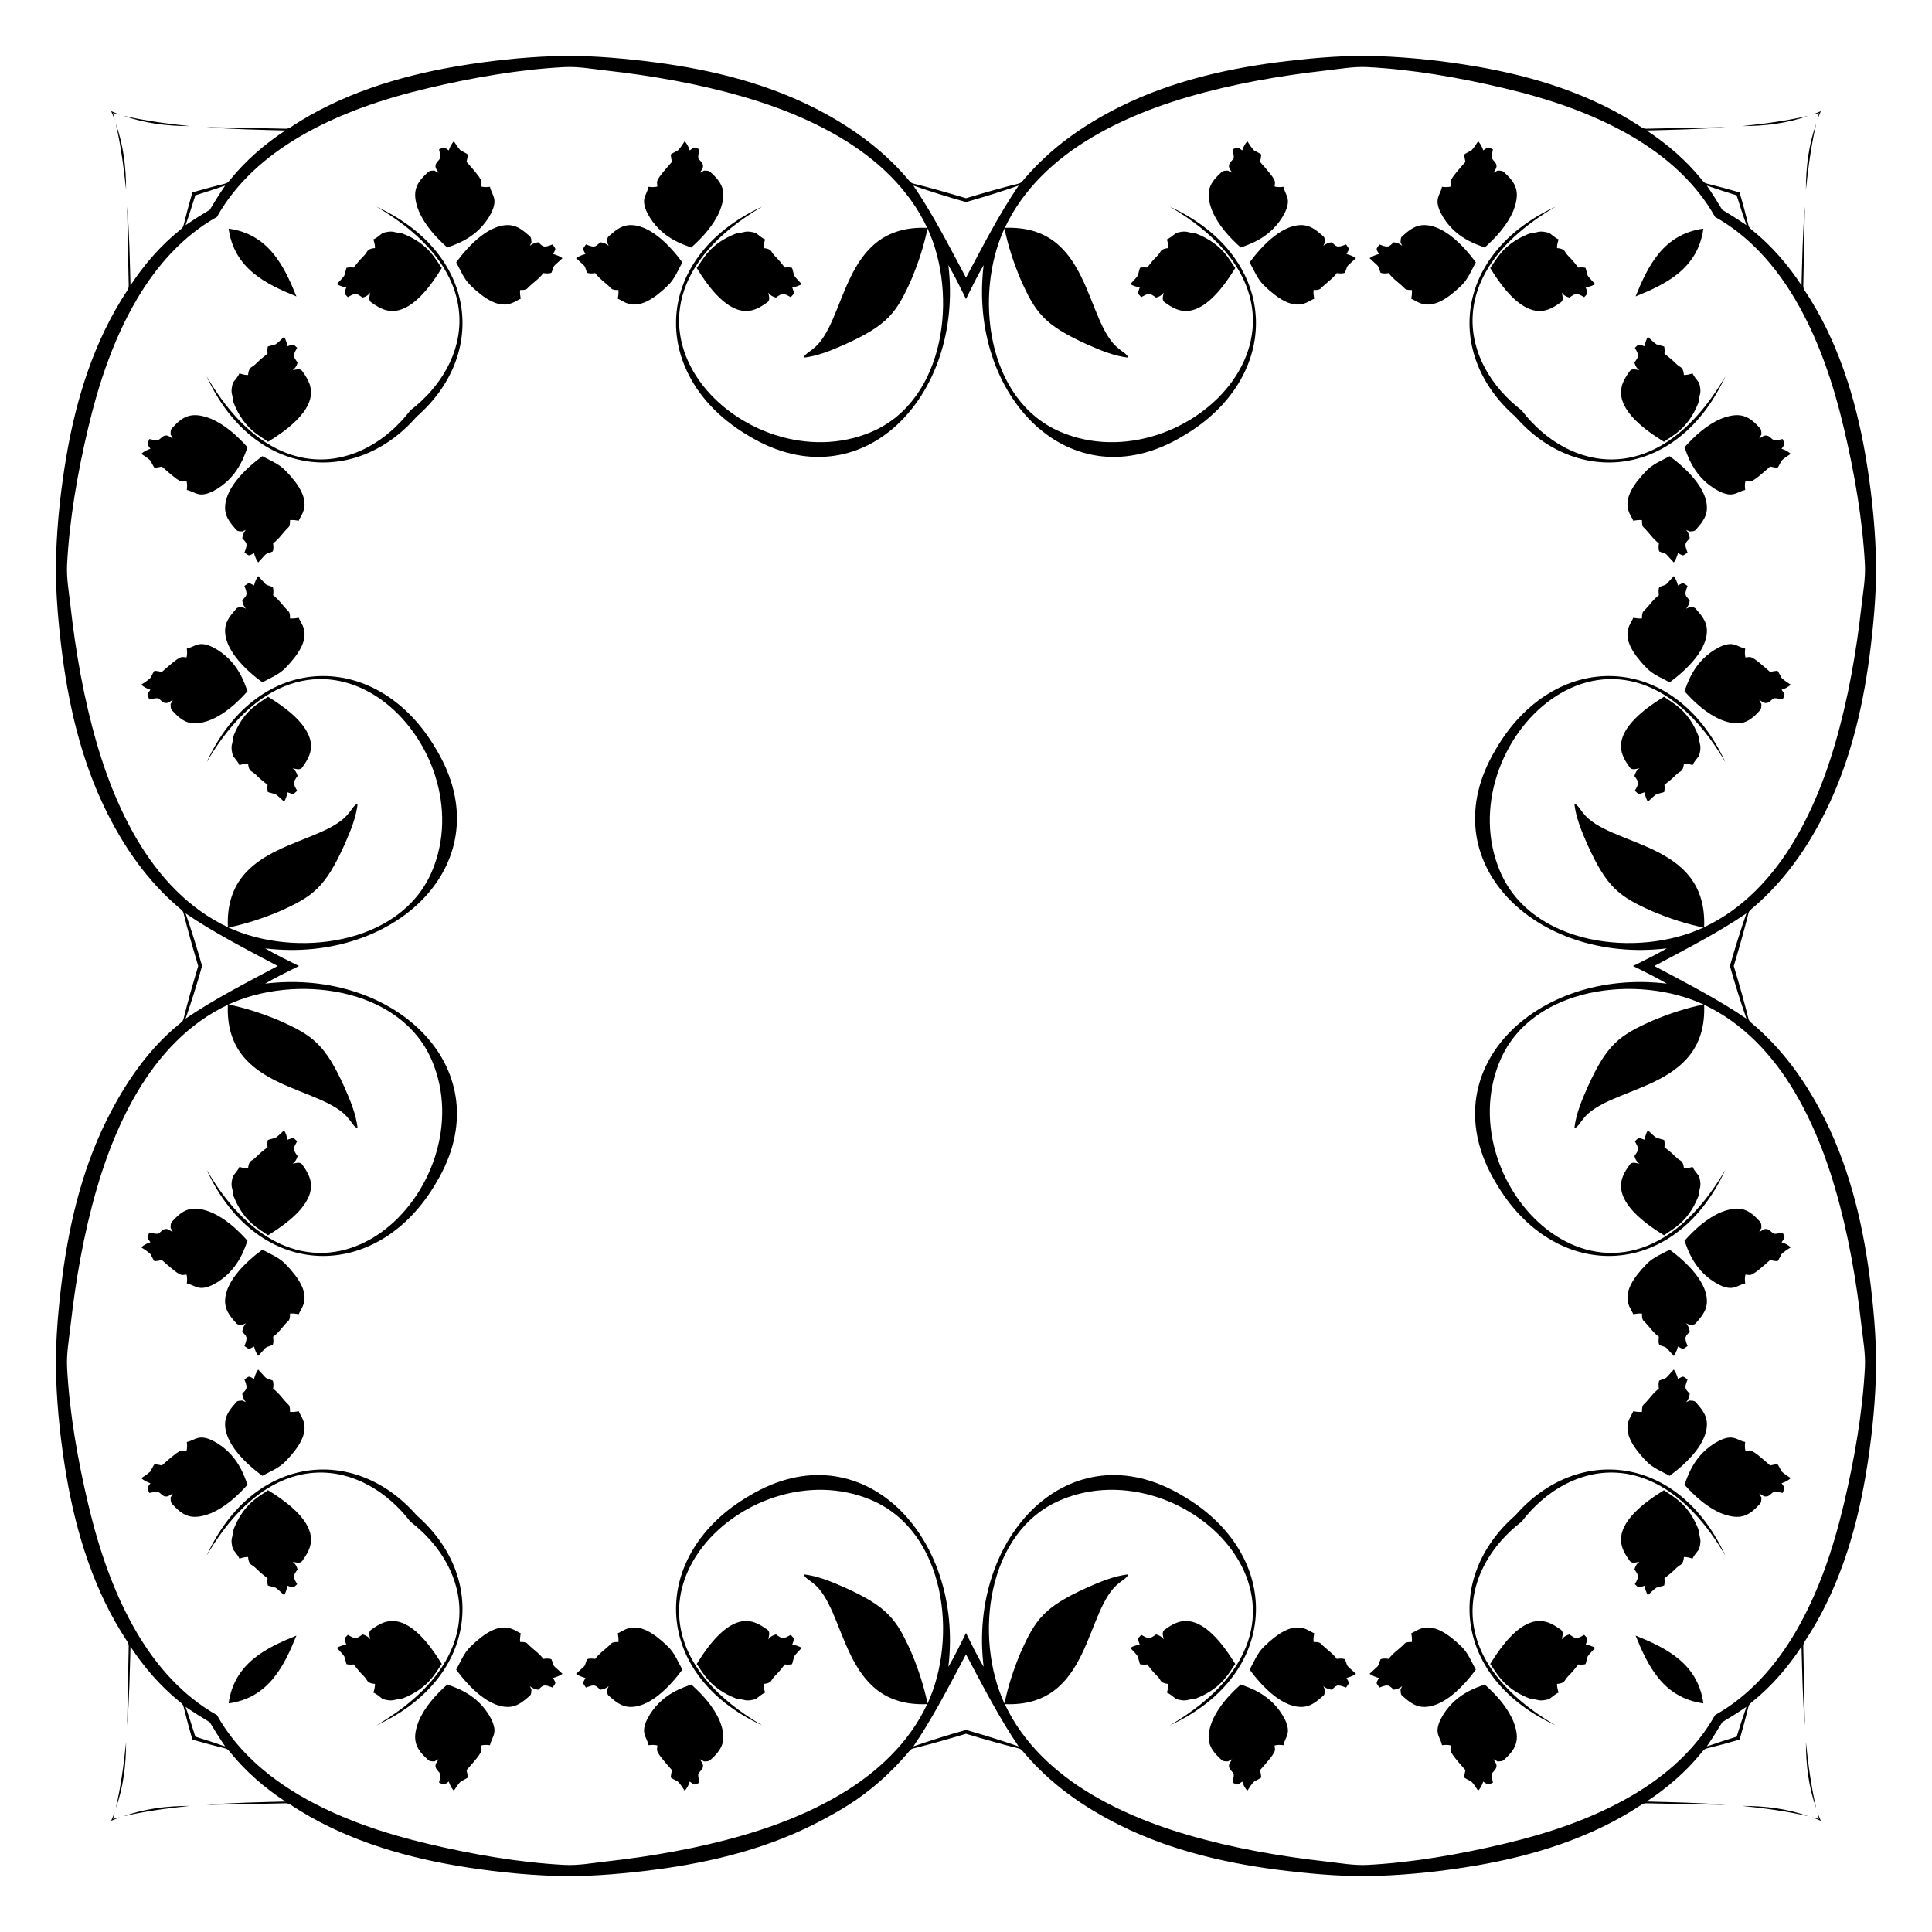 <?xml version="1.0" encoding="utf-8"?>

<!DOCTYPE svg PUBLIC "-//W3C//DTD SVG 1.1//EN" "http://www.w3.org/Graphics/SVG/1.1/DTD/svg11.dtd">
<svg version="1.1" id="Layer_1" xmlns="http://www.w3.org/2000/svg" xmlns:xlink="http://www.w3.org/1999/xlink" x="0px" y="0px"
	 viewBox="0 0 1698.268 1698.268" enable-background="new 0 0 1698.268 1698.268" xml:space="preserve">
<g>
	<path d="M1332.015,1332.015c-62.731,54.778-53.203,143.928,35.453,184.627c-100.819-58.98-83.794-137.771-29.919-179.092
		c41.321-53.875,120.112-70.901,179.092,29.919C1475.943,1278.813,1386.793,1269.285,1332.015,1332.015z"/>
	<path d="M1604.299,984.197c-1.334-2.682-2.707-5.348-4.119-7.996c-15.387-28.859-34.38-54.746-59.38-75.965
		c-1.547-1.316-3.483-2.576-3.876-4.743c-3.824-15.58-8.307-30.984-12.893-46.359c4.586-15.375,9.069-30.779,12.893-46.359
		c0.393-2.167,2.329-3.427,3.876-4.743c27.198-23.122,47.663-52.137,63.521-83.95c22.883-45.906,34.33-96.504,40.277-147.193
		c3.135-26.716,5.259-53.328,4.306-80.219c-1.021-28.792-4.19-57.489-9.036-85.883c-8.672-50.807-24.498-101.642-53.156-144.926
		c-0.968-1.462-1.724-3.125-1.583-4.929c0.024-1.018,1.426-66.711,1.376-69.389c-1.925,23.044-2.303,46.194-2.933,69.303
		c-11.819-17.989-26.038-34.495-42.771-48.084c-1.547-1.316-3.483-2.576-3.876-4.743c-2.379-9.692-5.013-19.316-7.768-28.907
		c-9.591-2.755-19.215-5.389-28.907-7.768c-2.167-0.393-3.427-2.329-4.743-3.876c-13.589-16.734-30.095-30.952-48.084-42.772
		c23.11-0.63,46.26-1.008,69.303-2.933c-2.678-0.05-68.371,1.352-69.389,1.376c-1.804,0.141-3.468-0.615-4.929-1.583
		c-43.284-28.658-94.119-44.484-144.926-53.156c-28.393-4.846-57.09-8.016-85.883-9.036c-26.891-0.953-53.503,1.171-80.219,4.306
		c-50.689,5.948-101.286,17.394-147.193,40.277c-31.944,15.923-60.756,36.237-83.95,63.521c-1.315,1.547-2.576,3.483-4.743,3.876
		c-15.58,3.825-30.984,8.308-46.359,12.893c-15.375-4.586-30.779-9.069-46.36-12.893c-2.167-0.393-3.427-2.329-4.743-3.876
		c-23.11-27.183-52.16-47.674-83.95-63.521c-45.906-22.883-96.504-34.33-147.193-40.277c-26.716-3.135-53.328-5.259-80.219-4.306
		c-28.792,1.021-57.489,4.19-85.883,9.036c-50.807,8.672-101.642,24.498-144.926,53.156c-1.462,0.968-3.125,1.724-4.929,1.583
		c-1.018-0.024-66.711-1.426-69.389-1.376c23.044,1.925,46.194,2.303,69.303,2.933c-17.989,11.819-34.495,26.038-48.084,42.772
		c-1.316,1.547-2.576,3.483-4.743,3.876c-9.692,2.379-19.316,5.013-28.907,7.768c-2.755,9.591-5.389,19.215-7.768,28.907
		c-0.393,2.167-2.329,3.427-3.876,4.743c-16.734,13.589-30.952,30.095-42.772,48.084c-0.63-23.11-1.008-46.259-2.933-69.303
		c-0.05,2.678,1.352,68.371,1.376,69.389c0.141,1.804-0.615,3.468-1.583,4.929C82.898,299.145,67.072,349.98,58.4,400.787
		c-4.846,28.393-8.016,57.09-9.036,85.883c-0.953,26.891,1.171,53.503,4.306,80.219c5.948,50.689,17.394,101.287,40.277,147.193
		c15.981,32.061,36.116,60.651,63.521,83.95c1.547,1.316,3.483,2.576,3.876,4.743c3.825,15.58,8.308,30.984,12.893,46.359
		c-4.586,15.375-9.069,30.779-12.893,46.359c-0.393,2.167-2.329,3.427-3.876,4.743c-27.535,22.36-47.814,52.441-63.521,83.95
		c-22.883,45.907-34.33,96.504-40.277,147.193c-3.135,26.716-5.259,53.328-4.306,80.219c1.021,28.792,4.19,57.489,9.036,85.883
		c8.672,50.807,24.498,101.642,53.156,144.926c0.968,1.462,1.724,3.125,1.583,4.929c-0.024,1.018-1.426,66.711-1.376,69.389
		c1.925-23.044,2.303-46.194,2.933-69.303c11.819,17.989,26.038,34.495,42.772,48.084c1.547,1.316,3.483,2.576,3.876,4.743
		c2.379,9.692,5.013,19.316,7.768,28.907c9.591,2.755,19.215,5.389,28.907,7.768c2.167,0.393,3.427,2.329,4.743,3.876
		c13.588,16.734,30.095,30.952,48.084,42.772c-23.11,0.63-46.259,1.008-69.303,2.933c2.678,0.051,68.371-1.352,69.389-1.376
		c1.804-0.141,3.468,0.615,4.929,1.583c43.284,28.658,94.119,44.484,144.926,53.156c28.393,4.846,57.09,8.016,85.883,9.036
		c26.891,0.953,53.503-1.171,80.219-4.306c50.689-5.948,101.286-17.394,147.193-40.277c10.678-5.323,21.276-11.174,31.391-17.508
		c19.566-12.253,37.644-28.47,52.559-46.013c1.316-1.547,2.576-3.483,4.743-3.876c15.58-3.825,30.984-8.307,46.36-12.893
		c15.375,4.586,30.779,9.069,46.359,12.893c2.167,0.393,3.427,2.329,4.743,3.876c23.329,27.442,51.846,47.518,83.95,63.521
		c45.907,22.883,96.504,34.33,147.193,40.277c26.716,3.135,53.328,5.259,80.219,4.306c28.792-1.021,57.489-4.19,85.883-9.036
		c50.807-8.672,101.642-24.498,144.926-53.156c1.462-0.968,3.125-1.724,4.929-1.583c1.018,0.024,66.711,1.427,69.389,1.376
		c-23.044-1.925-46.194-2.303-69.303-2.933c17.989-11.819,34.495-26.038,48.084-42.772c1.316-1.547,2.575-3.483,4.743-3.876
		c9.692-2.379,19.316-5.013,28.907-7.768c2.755-9.591,5.389-19.215,7.768-28.907c0.393-2.167,2.329-3.427,3.876-4.743
		c16.734-13.589,30.952-30.095,42.771-48.084c0.63,23.109,1.008,46.259,2.933,69.303c0.05-2.678-1.352-68.371-1.376-69.389
		c-0.141-1.804,0.615-3.468,1.583-4.929c28.658-43.284,44.484-94.119,53.156-144.926c4.846-28.393,8.016-57.09,9.036-85.883
		c0.953-26.891-1.171-53.503-4.306-80.219C1638.65,1080.685,1627.116,1030.071,1604.299,984.197z M1520.635,849.134
		c4.388,15.564,9.224,31.001,14.51,46.284c-24.27-16.646-52.672-31.21-80.958-46.284c28.286-15.074,56.687-29.638,80.958-46.284
		C1529.858,818.133,1525.023,833.57,1520.635,849.134z M1526.558,171.71c2.717,8.791,5.579,17.537,8.587,26.234
		c-6.797-4.662-13.917-9.16-21.269-13.552c-4.392-7.351-8.89-14.472-13.552-21.269
		C1509.02,166.131,1517.766,168.993,1526.558,171.71z M849.134,177.633c15.564-4.388,31.001-9.224,46.284-14.51
		c-16.646,24.27-31.21,52.672-46.284,80.958c-15.074-28.286-29.638-56.687-46.284-80.958
		C818.133,168.409,833.57,173.245,849.134,177.633z M171.71,171.71c8.791-2.717,17.537-5.579,26.234-8.587
		c-4.661,6.797-9.16,13.917-13.552,21.269c-7.351,4.392-14.472,8.89-21.269,13.552C166.131,189.247,168.993,180.501,171.71,171.71z
		 M177.633,849.134c-4.388-15.564-9.224-31.001-14.51-46.284c24.27,16.646,52.672,31.21,80.958,46.284
		c-28.286,15.073-56.687,29.638-80.958,46.284C168.409,880.135,173.245,864.697,177.633,849.134z M171.71,1526.558
		c-2.717-8.791-5.579-17.537-8.587-26.234c6.797,4.661,13.918,9.16,21.269,13.552c4.392,7.351,8.89,14.472,13.552,21.269
		C189.247,1532.137,180.501,1529.274,171.71,1526.558z M849.134,1520.635c-15.564,4.388-31.001,9.224-46.284,14.51
		c16.646-24.271,31.21-52.672,46.284-80.958c15.073,28.286,29.638,56.687,46.284,80.958
		C880.135,1529.858,864.697,1525.023,849.134,1520.635z M1526.558,1526.558c-8.791,2.717-17.537,5.579-26.234,8.587
		c4.662-6.797,9.16-13.917,13.552-21.269c7.351-4.392,14.472-8.89,21.269-13.552
		C1532.137,1509.02,1529.275,1517.767,1526.558,1526.558z M1639.297,1202.259c-2.099,39.96-9.346,81.054-18.566,119.961
		c-9.264,39.096-22.228,77.949-42.64,112.734c-17.28,29.448-40.552,55.897-70.511,72.625
		c-16.728,29.959-43.177,53.231-72.625,70.511c-34.785,20.412-73.639,33.376-112.734,42.64
		c-38.908,9.219-80.001,16.467-119.961,18.566c-12.334,0.648-24.557-1.643-36.762-3.012c-9.954-1.117-19.891-2.386-29.803-3.832
		c-20.522-2.993-40.946-6.73-61.137-11.478c-39.662-9.326-79.108-22.431-114.339-43.219c-32.307-19.063-60.913-45.391-76.973-79.784
		c76.294,3.109,70.074-83.733,100.714-106.672c2.762-2.329,6.396-3.997,7.964-7.449c-12.757,1.446-24.783,6.557-36.446,11.698
		c-37.493,17.034-45.269,27.607-58.447,57.328c-6.043,14.38-10.922,29.279-14.088,44.561
		c-26.834-57.991-15.989-150.556,48.81-178.626c111.205-47.966,261.344,101.407,96.521,197.829
		c98.921-45.411,99.329-151.144,10.766-202.144c-98.005-58.529-188.327,35.474-174.413,150.723
		c-5.507-9.404-10.396-19.423-15.493-29.788c-5.098,10.365-9.987,20.384-15.493,29.788
		c13.914-115.249-76.407-209.253-174.412-150.723c-88.563,51-88.155,156.732,10.766,202.144
		c-164.823-96.423-14.684-245.795,96.521-197.829c64.799,28.07,75.643,120.635,48.81,178.626
		c-3.165-15.282-8.044-30.181-14.088-44.561c-13.178-29.72-20.954-40.294-58.447-57.328c-11.663-5.141-23.689-10.252-36.446-11.698
		c1.568,3.453,5.201,5.121,7.964,7.449c30.64,22.939,24.42,109.781,100.714,106.672c-16.06,34.393-44.666,60.721-76.973,79.784
		c-35.23,20.788-74.676,33.893-114.338,43.219c-20.192,4.748-40.615,8.484-61.137,11.478c-9.912,1.446-19.849,2.715-29.803,3.832
		c-12.204,1.369-24.427,3.66-36.762,3.012c-39.96-2.099-81.054-9.346-119.961-18.566c-39.095-9.264-77.949-22.228-112.734-42.64
		c-29.448-17.28-55.897-40.552-72.625-70.511c-29.959-16.728-53.231-43.177-70.511-72.625
		c-20.412-34.785-33.376-73.639-42.64-112.734c-9.219-38.907-16.467-80.001-18.566-119.961c-0.648-12.334,1.643-24.557,3.012-36.762
		c1.117-9.954,2.386-19.891,3.832-29.803c2.993-20.522,6.73-40.946,11.477-61.137c9.326-39.662,22.431-79.108,43.219-114.338
		c19.063-32.307,45.391-60.913,79.784-76.973c-3.109,76.294,83.733,70.074,106.672,100.714c2.329,2.762,3.997,6.396,7.449,7.964
		c-1.447-12.757-6.557-24.783-11.698-36.446c-17.034-37.493-27.607-45.269-57.328-58.447c-14.38-6.043-29.279-10.922-44.561-14.088
		c57.991-26.834,150.556-15.989,178.626,48.81c47.966,111.205-101.407,261.344-197.829,96.521
		c45.412,98.921,151.144,99.329,202.144,10.766c58.529-98.006-35.474-188.327-150.723-174.413
		c9.404-5.507,19.423-10.396,29.788-15.493c-10.365-5.098-20.384-9.986-29.788-15.493
		c115.249,13.914,209.253-76.407,150.723-174.412c-51-88.563-156.732-88.155-202.144,10.766
		c96.423-164.823,245.795-14.684,197.829,96.521c-28.07,64.799-120.635,75.643-178.626,48.81
		c15.282-3.165,30.181-8.044,44.561-14.088c29.72-13.178,40.294-20.954,57.328-58.447c5.141-11.663,10.252-23.689,11.698-36.446
		c-3.453,1.567-5.121,5.201-7.449,7.964c-22.939,30.64-109.781,24.42-106.672,100.714c-34.393-16.06-60.721-44.666-79.784-76.973
		c-20.788-35.23-33.894-74.676-43.219-114.338c-4.748-20.192-8.484-40.615-11.477-61.137c-1.446-9.912-2.715-19.849-3.832-29.803
		c-1.369-12.205-3.66-24.427-3.012-36.762c2.099-39.96,9.346-81.054,18.566-119.961c9.264-39.095,22.228-77.949,42.64-112.734
		c17.28-29.448,40.552-55.897,70.511-72.625c16.728-29.959,43.177-53.231,72.625-70.511c34.785-20.412,73.639-33.376,112.734-42.64
		c38.908-9.219,80.001-16.467,119.961-18.566c12.335-0.648,24.557,1.643,36.762,3.012c9.954,1.117,19.891,2.386,29.803,3.832
		c20.522,2.993,40.946,6.73,61.137,11.477c39.662,9.326,79.108,22.431,114.338,43.219c32.307,19.063,60.913,45.391,76.973,79.784
		c-76.294-3.109-70.074,83.733-100.714,106.672c-2.762,2.329-6.396,3.997-7.964,7.449c12.757-1.446,24.783-6.557,36.446-11.698
		c37.493-17.034,45.269-27.607,58.447-57.328c6.043-14.38,10.922-29.279,14.088-44.561c26.834,57.991,15.989,150.556-48.81,178.626
		c-111.205,47.966-261.344-101.407-96.521-197.829c-98.921,45.412-99.329,151.144-10.766,202.144
		c98.005,58.529,188.327-35.474,174.412-150.723c5.507,9.404,10.396,19.423,15.493,29.788c5.098-10.365,9.986-20.384,15.493-29.788
		c-13.914,115.249,76.407,209.253,174.413,150.723c88.563-51,88.155-156.732-10.766-202.144
		c164.823,96.423,14.684,245.795-96.521,197.829c-64.799-28.07-75.643-120.635-48.81-178.626
		c3.165,15.282,8.044,30.181,14.088,44.561c13.178,29.72,20.954,40.294,58.447,57.328c11.663,5.141,23.689,10.252,36.446,11.698
		c-1.568-3.453-5.202-5.121-7.964-7.449c-30.64-22.939-24.42-109.781-100.714-106.672c16.06-34.393,44.666-60.721,76.973-79.784
		c35.23-20.788,74.676-33.894,114.339-43.219c20.192-4.748,40.615-8.484,61.137-11.477c9.912-1.446,19.849-2.715,29.803-3.832
		c12.205-1.369,24.427-3.66,36.762-3.012c39.96,2.099,81.054,9.346,119.961,18.566c39.096,9.264,77.949,22.228,112.734,42.64
		c29.448,17.28,55.897,40.552,72.625,70.511c29.959,16.728,53.231,43.177,70.511,72.625c20.412,34.785,33.376,73.639,42.64,112.734
		c9.219,38.908,16.467,80.001,18.566,119.961c0.648,12.334-1.643,24.557-3.012,36.762c-1.117,9.954-2.387,19.891-3.832,29.803
		c-2.993,20.522-6.73,40.946-11.477,61.137c-9.326,39.662-22.431,79.108-43.219,114.338c-19.063,32.307-45.391,60.913-79.784,76.973
		c3.109-76.294-83.733-70.074-106.672-100.714c-2.329-2.762-3.997-6.396-7.449-7.964c1.447,12.757,6.557,24.783,11.698,36.446
		c17.034,37.493,27.607,45.269,57.328,58.447c14.38,6.043,29.279,10.922,44.561,14.088c-57.991,26.834-150.556,15.989-178.626-48.81
		c-47.966-111.205,101.407-261.344,197.829-96.521c-45.412-98.921-151.144-99.329-202.144-10.766
		c-58.529,98.006,35.474,188.327,150.723,174.412c-9.404,5.507-19.423,10.396-29.788,15.493
		c10.365,5.098,20.384,9.986,29.788,15.493c-115.249-13.914-209.253,76.407-150.723,174.413
		c51,88.563,156.732,88.155,202.144-10.766c-96.423,164.823-245.795,14.684-197.829-96.521
		c28.07-64.799,120.635-75.643,178.626-48.81c-15.282,3.165-30.181,8.044-44.561,14.088c-29.72,13.178-40.294,20.954-57.328,58.447
		c-5.141,11.663-10.252,23.689-11.698,36.446c3.453-1.567,5.121-5.201,7.449-7.964c22.939-30.64,109.781-24.42,106.672-100.714
		c34.393,16.06,60.721,44.666,79.784,76.973c20.788,35.23,33.894,74.676,43.219,114.338c4.748,20.191,8.484,40.615,11.477,61.137
		c1.446,9.912,2.715,19.849,3.832,29.803C1637.655,1177.702,1639.945,1189.925,1639.297,1202.259z"/>
	<path d="M1437.702,1437.702c10.822,26.724,24.375,54.734,59.608,59.608C1492.437,1462.077,1464.426,1448.524,1437.702,1437.702z"/>
	<path d="M1497.311,200.957c-35.234,4.874-48.787,32.884-59.608,59.608C1464.426,249.744,1492.437,236.191,1497.311,200.957z"/>
	<path d="M200.957,1497.311c35.234-4.874,48.787-32.884,59.608-59.608C233.841,1448.524,205.831,1462.077,200.957,1497.311z"/>
	<path d="M260.565,260.565c-10.821-26.724-24.374-54.734-59.608-59.608C205.831,236.191,233.841,249.744,260.565,260.565z"/>
	<path d="M330.799,181.626c100.819,58.98,83.794,137.771,29.919,179.092c-41.321,53.876-120.112,70.901-179.092-29.919
		c40.699,88.656,129.849,98.184,184.627,35.453C428.983,311.474,419.455,222.325,330.799,181.626z"/>
	<path d="M366.252,1332.015c-54.778-62.731-143.928-53.203-184.627,35.453c58.98-100.819,137.771-83.794,179.092-29.919
		c53.876,41.321,70.901,120.112-29.919,179.092C419.455,1475.943,428.983,1386.793,366.252,1332.015z"/>
	<path d="M1332.015,366.252c54.778,62.731,143.928,53.203,184.627-35.453c-58.98,100.819-137.771,83.794-179.092,29.919
		c-53.875-41.321-70.901-120.112,29.919-179.092C1278.813,222.325,1269.285,311.474,1332.015,366.252z"/>
	<path d="M1600.547,1600.547c-1.065-2.448-2.104-4.942-3.115-7.482c0.481,1.98,0.978,3.933,1.491,5.858
		c-1.926-0.513-3.878-1.01-5.858-1.491C1595.605,1598.443,1598.099,1599.482,1600.547,1600.547z"/>
	<path d="M97.72,1600.547c2.448-1.065,4.942-2.104,7.482-3.115c-1.98,0.481-3.933,0.978-5.858,1.491
		c0.513-1.926,1.01-3.878,1.491-5.858C99.824,1595.605,98.785,1598.099,97.72,1600.547z"/>
	<path d="M97.72,97.72c1.065,2.448,2.104,4.942,3.115,7.482c-0.481-1.98-0.978-3.933-1.491-5.858
		c1.926,0.513,3.878,1.01,5.858,1.491C102.662,99.824,100.168,98.785,97.72,97.72z"/>
	<path d="M1600.547,97.72c-2.448,1.065-4.942,2.104-7.482,3.115c1.98-0.481,3.933-0.978,5.858-1.491
		c-0.513,1.926-1.01,3.878-1.491,5.858C1598.443,102.662,1599.482,100.168,1600.547,97.72z"/>
	<path d="M1531.397,110.84c20.347-0.066,39.525-2.384,58.31-9.118C1570.535,106.249,1550.964,108.764,1531.397,110.84z"/>
	<path d="M110.84,166.87c-0.066-20.347-2.384-39.525-9.118-58.31C106.249,127.733,108.764,147.304,110.84,166.87z"/>
	<path d="M166.87,1587.427c-20.347,0.066-39.525,2.384-58.31,9.118C127.733,1592.019,147.304,1589.504,166.87,1587.427z"/>
	<path d="M1587.427,1531.397c0.066,20.347,2.384,39.525,9.118,58.31C1592.019,1570.535,1589.504,1550.964,1587.427,1531.397z"/>
	<path d="M1587.427,166.87c0.066-20.347,2.384-39.525,9.118-58.31C1592.019,127.733,1589.504,147.304,1587.427,166.87z"/>
	<path d="M166.87,110.84c-20.347-0.066-39.525-2.384-58.31-9.118C127.733,106.249,147.304,108.764,166.87,110.84z"/>
	<path d="M110.84,1531.397c-0.066,20.347-2.384,39.525-9.118,58.31C106.249,1570.535,108.764,1550.964,110.84,1531.397z"/>
	<path d="M1531.397,1587.427c20.347,0.066,39.525,2.384,58.31,9.118C1570.535,1592.019,1550.964,1589.504,1531.397,1587.427z"/>
	<path d="M1288.145,142.271c-15.486,17.479-13.197,16.43-12.792,21.693c-2.55,0.665-5.187,0.6-7.772,0.222
		c-1.781,7.865-7.216,10.233-1.22,22.842c11.708,22.717,32.778,28.068,38.714,30.559c10.156-9.118,19.682-19.501,25.11-32.197
		c6.823-17.389,1.861-24.851-8.074-34.001c-1.573-1.552-3.876-1.436-5.897-1.411c-1.063,0.761-2.192,1.447-3.473,1.789
		c1.119-1.946,2.959-3.795,2.686-6.225c-0.207-2.928-3.392-4.42-4.214-7.046c-0.065-2.455,0.645-4.839,1.119-7.218
		c-5.097-2.145-3.62-2.461-8.543,0.932c-0.958-2.954-2.369-5.756-4.471-8.059c-1.799,2.817-3.619,5.665-5.953,8.079
		c-2.082,1.215-4.365,2.107-6.315,3.563C1287.208,137.977,1287.631,140.134,1288.145,142.271z"/>
	<path d="M142.271,410.122c17.479,15.486,16.43,13.197,21.693,12.792c0.665,2.55,0.6,5.186,0.222,7.772
		c7.865,1.78,10.233,7.216,22.842,1.22c22.717-11.709,28.068-32.778,30.559-38.714c-9.118-10.156-19.501-19.682-32.197-25.11
		c-17.389-6.823-24.851-1.861-34.001,8.074c-1.552,1.573-1.436,3.876-1.411,5.897c0.761,1.064,1.447,2.193,1.789,3.473
		c-1.946-1.119-3.795-2.959-6.225-2.686c-2.928,0.207-4.42,3.392-7.046,4.214c-2.455,0.066-4.839-0.645-7.218-1.119
		c-2.145,5.097-2.461,3.62,0.932,8.543c-2.954,0.958-5.756,2.369-8.059,4.471c2.817,1.799,5.665,3.619,8.079,5.953
		c1.215,2.082,2.107,4.365,3.563,6.315C137.977,411.06,140.134,410.636,142.271,410.122z"/>
	<path d="M410.122,1555.996c15.486-17.479,13.197-16.429,12.792-21.693c2.55-0.665,5.186-0.6,7.772-0.222
		c1.78-7.865,7.216-10.233,1.22-22.842c-11.708-22.717-32.778-28.068-38.714-30.559c-10.156,9.118-19.682,19.501-25.11,32.197
		c-6.823,17.389-1.861,24.851,8.074,34.001c1.573,1.552,3.876,1.436,5.897,1.411c1.064-0.761,2.193-1.447,3.473-1.789
		c-1.119,1.946-2.959,3.795-2.686,6.225c0.207,2.928,3.392,4.42,4.214,7.046c0.066,2.455-0.645,4.839-1.119,7.218
		c5.097,2.145,3.62,2.461,8.543-0.932c0.958,2.953,2.369,5.756,4.471,8.059c1.799-2.818,3.619-5.665,5.953-8.08
		c2.082-1.215,4.365-2.107,6.315-3.563C411.06,1560.291,410.636,1558.133,410.122,1555.996z"/>
	<path d="M1555.996,1288.145c-17.479-15.486-16.429-13.197-21.693-12.792c-0.665-2.55-0.6-5.187-0.222-7.772
		c-7.865-1.781-10.233-7.216-22.842-1.22c-22.717,11.708-28.068,32.778-30.559,38.714c9.118,10.156,19.501,19.682,32.197,25.11
		c17.389,6.823,24.851,1.861,34.001-8.074c1.552-1.573,1.436-3.876,1.411-5.897c-0.761-1.063-1.447-2.192-1.789-3.473
		c1.946,1.119,3.795,2.959,6.225,2.686c2.928-0.207,4.42-3.392,7.046-4.214c2.455-0.065,4.839,0.645,7.218,1.119
		c2.145-5.097,2.461-3.62-0.932-8.543c2.953-0.958,5.756-2.369,8.059-4.471c-2.818-1.799-5.665-3.619-8.08-5.953
		c-1.215-2.082-2.107-4.365-3.563-6.315C1560.291,1287.208,1558.133,1287.631,1555.996,1288.145z"/>
	<path d="M1555.996,410.122c-17.479,15.486-16.429,13.197-21.693,12.792c-0.665,2.55-0.6,5.186-0.222,7.772
		c-7.865,1.78-10.233,7.216-22.842,1.22c-22.717-11.709-28.068-32.778-30.559-38.714c9.118-10.156,19.501-19.682,32.197-25.11
		c17.389-6.823,24.851-1.861,34.001,8.074c1.552,1.573,1.436,3.876,1.411,5.897c-0.761,1.064-1.447,2.193-1.789,3.473
		c1.946-1.119,3.795-2.959,6.225-2.686c2.928,0.207,4.42,3.392,7.046,4.214c2.455,0.066,4.839-0.645,7.218-1.119
		c2.145,5.097,2.461,3.62-0.932,8.543c2.953,0.958,5.756,2.369,8.059,4.471c-2.818,1.799-5.665,3.619-8.08,5.953
		c-1.215,2.082-2.107,4.365-3.563,6.315C1560.291,411.06,1558.133,410.636,1555.996,410.122z"/>
	<path d="M410.122,142.271c15.486,17.479,13.197,16.43,12.792,21.693c2.55,0.665,5.186,0.6,7.772,0.222
		c1.78,7.865,7.216,10.233,1.22,22.842c-11.708,22.717-32.778,28.068-38.714,30.559c-10.156-9.118-19.682-19.501-25.11-32.197
		c-6.823-17.389-1.861-24.851,8.074-34.001c1.573-1.552,3.876-1.436,5.897-1.411c1.064,0.761,2.193,1.447,3.473,1.789
		c-1.119-1.946-2.959-3.795-2.686-6.225c0.207-2.928,3.392-4.42,4.214-7.046c0.066-2.455-0.645-4.839-1.119-7.218
		c5.097-2.145,3.62-2.461,8.543,0.932c0.958-2.954,2.369-5.756,4.471-8.059c1.799,2.817,3.619,5.665,5.953,8.079
		c2.082,1.215,4.365,2.107,6.315,3.563C411.06,137.977,410.636,140.134,410.122,142.271z"/>
	<path d="M142.271,1288.145c17.479-15.486,16.43-13.197,21.693-12.792c0.665-2.55,0.6-5.187,0.222-7.772
		c7.865-1.781,10.233-7.216,22.842-1.22c22.717,11.708,28.068,32.778,30.559,38.714c-9.118,10.156-19.501,19.682-32.197,25.11
		c-17.389,6.823-24.851,1.861-34.001-8.074c-1.552-1.573-1.436-3.876-1.411-5.897c0.761-1.063,1.447-2.192,1.789-3.473
		c-1.946,1.119-3.795,2.959-6.225,2.686c-2.928-0.207-4.42-3.392-7.046-4.214c-2.455-0.065-4.839,0.645-7.218,1.119
		c-2.145-5.097-2.461-3.62,0.932-8.543c-2.954-0.958-5.756-2.369-8.059-4.471c2.817-1.799,5.665-3.619,8.079-5.953
		c1.215-2.082,2.107-4.365,3.563-6.315C137.977,1287.208,140.134,1287.631,142.271,1288.145z"/>
	<path d="M1288.145,1555.996c-15.486-17.479-13.197-16.429-12.792-21.693c-2.55-0.665-5.187-0.6-7.772-0.222
		c-1.781-7.865-7.216-10.233-1.22-22.842c11.708-22.717,32.778-28.068,38.714-30.559c10.156,9.118,19.682,19.501,25.11,32.197
		c6.823,17.389,1.861,24.851-8.074,34.001c-1.573,1.552-3.876,1.436-5.897,1.411c-1.063-0.761-2.192-1.447-3.473-1.789
		c1.119,1.946,2.959,3.795,2.686,6.225c-0.207,2.928-3.392,4.42-4.214,7.046c-0.065,2.455,0.645,4.839,1.119,7.218
		c-5.097,2.145-3.62,2.461-8.543-0.932c-0.958,2.953-2.369,5.756-4.471,8.059c-1.799-2.818-3.619-5.665-5.953-8.08
		c-2.082-1.215-4.365-2.107-6.315-3.563C1287.208,1560.291,1287.631,1558.133,1288.145,1555.996z"/>
	<path d="M1107.596,142.271c15.486,17.479,13.197,16.43,12.792,21.693c2.55,0.665,5.187,0.6,7.772,0.222
		c1.781,7.865,7.216,10.233,1.22,22.842c-11.708,22.717-32.778,28.068-38.714,30.559c-10.156-9.118-19.682-19.501-25.11-32.197
		c-6.823-17.389-1.861-24.851,8.074-34.001c1.573-1.552,3.876-1.436,5.897-1.411c1.063,0.761,2.193,1.447,3.473,1.789
		c-1.119-1.946-2.959-3.795-2.686-6.225c0.207-2.928,3.392-4.42,4.214-7.046c0.065-2.455-0.645-4.839-1.119-7.218
		c5.097-2.145,3.62-2.461,8.543,0.932c0.958-2.954,2.369-5.756,4.471-8.059c1.799,2.817,3.619,5.665,5.953,8.079
		c2.082,1.215,4.365,2.107,6.315,3.563C1108.534,137.977,1108.111,140.134,1107.596,142.271z"/>
	<path d="M142.271,590.671c17.479-15.486,16.43-13.197,21.693-12.792c0.665-2.55,0.6-5.187,0.222-7.772
		c7.865-1.78,10.233-7.216,22.842-1.22c22.717,11.708,28.068,32.778,30.559,38.714c-9.118,10.156-19.501,19.682-32.197,25.11
		c-17.389,6.823-24.851,1.861-34.001-8.074c-1.552-1.573-1.436-3.876-1.411-5.897c0.761-1.064,1.447-2.193,1.789-3.473
		c-1.946,1.119-3.795,2.959-6.225,2.686c-2.928-0.207-4.42-3.392-7.046-4.214c-2.455-0.065-4.839,0.645-7.218,1.119
		c-2.145-5.097-2.461-3.62,0.932-8.543c-2.954-0.958-5.756-2.369-8.059-4.471c2.817-1.799,5.665-3.619,8.079-5.953
		c1.215-2.082,2.107-4.365,3.563-6.315C137.977,589.734,140.134,590.157,142.271,590.671z"/>
	<path d="M590.671,1555.996c-15.486-17.479-13.197-16.429-12.792-21.693c-2.55-0.665-5.187-0.6-7.772-0.222
		c-1.78-7.865-7.216-10.233-1.22-22.842c11.708-22.717,32.778-28.068,38.714-30.559c10.156,9.118,19.682,19.501,25.11,32.197
		c6.823,17.389,1.861,24.851-8.074,34.001c-1.573,1.552-3.876,1.436-5.897,1.411c-1.064-0.761-2.193-1.447-3.473-1.789
		c1.119,1.946,2.959,3.795,2.686,6.225c-0.207,2.928-3.392,4.42-4.214,7.046c-0.065,2.455,0.645,4.839,1.119,7.218
		c-5.097,2.145-3.62,2.461-8.543-0.932c-0.958,2.953-2.369,5.756-4.471,8.059c-1.799-2.818-3.619-5.665-5.953-8.08
		c-2.082-1.215-4.365-2.107-6.315-3.563C589.734,1560.291,590.157,1558.133,590.671,1555.996z"/>
	<path d="M1555.996,1107.596c-17.479,15.486-16.429,13.197-21.693,12.792c-0.665,2.55-0.6,5.187-0.222,7.772
		c-7.865,1.781-10.233,7.216-22.842,1.22c-22.717-11.708-28.068-32.778-30.559-38.714c9.118-10.156,19.501-19.682,32.197-25.11
		c17.389-6.823,24.851-1.861,34.001,8.074c1.552,1.573,1.436,3.876,1.411,5.897c-0.761,1.063-1.447,2.193-1.789,3.473
		c1.946-1.119,3.795-2.959,6.225-2.686c2.928,0.207,4.42,3.392,7.046,4.214c2.455,0.066,4.839-0.645,7.218-1.119
		c2.145,5.097,2.461,3.62-0.932,8.543c2.953,0.958,5.756,2.369,8.059,4.471c-2.818,1.799-5.665,3.619-8.08,5.953
		c-1.215,2.082-2.107,4.365-3.563,6.315C1560.291,1108.534,1558.133,1108.111,1555.996,1107.596z"/>
	<path d="M1555.996,590.671c-17.479-15.486-16.429-13.197-21.693-12.792c-0.665-2.55-0.6-5.187-0.222-7.772
		c-7.865-1.78-10.233-7.216-22.842-1.22c-22.717,11.708-28.068,32.778-30.559,38.714c9.118,10.156,19.501,19.682,32.197,25.11
		c17.389,6.823,24.851,1.861,34.001-8.074c1.552-1.573,1.436-3.876,1.411-5.897c-0.761-1.064-1.447-2.193-1.789-3.473
		c1.946,1.119,3.795,2.959,6.225,2.686c2.928-0.207,4.42-3.392,7.046-4.214c2.455-0.065,4.839,0.645,7.218,1.119
		c2.145-5.097,2.461-3.62-0.932-8.543c2.953-0.958,5.756-2.369,8.059-4.471c-2.818-1.799-5.665-3.619-8.08-5.953
		c-1.215-2.082-2.107-4.365-3.563-6.315C1560.291,589.734,1558.133,590.157,1555.996,590.671z"/>
	<path d="M590.671,142.271c-15.486,17.479-13.197,16.43-12.792,21.693c-2.55,0.665-5.187,0.6-7.772,0.222
		c-1.78,7.865-7.216,10.233-1.22,22.842c11.708,22.717,32.778,28.068,38.714,30.559c10.156-9.118,19.682-19.501,25.11-32.197
		c6.823-17.389,1.861-24.851-8.074-34.001c-1.573-1.552-3.876-1.436-5.897-1.411c-1.064,0.761-2.193,1.447-3.473,1.789
		c1.119-1.946,2.959-3.795,2.686-6.225c-0.207-2.928-3.392-4.42-4.214-7.046c-0.065-2.455,0.645-4.839,1.119-7.218
		c-5.097-2.145-3.62-2.461-8.543,0.932c-0.958-2.954-2.369-5.756-4.471-8.059c-1.799,2.817-3.619,5.665-5.953,8.079
		c-2.082,1.215-4.365,2.107-6.315,3.563C589.734,137.977,590.157,140.134,590.671,142.271z"/>
	<path d="M142.271,1107.596c17.479,15.486,16.43,13.197,21.693,12.792c0.665,2.55,0.6,5.187,0.222,7.772
		c7.865,1.781,10.233,7.216,22.842,1.22c22.717-11.708,28.068-32.778,30.559-38.714c-9.118-10.156-19.501-19.682-32.197-25.11
		c-17.389-6.823-24.851-1.861-34.001,8.074c-1.552,1.573-1.436,3.876-1.411,5.897c0.761,1.063,1.447,2.193,1.789,3.473
		c-1.946-1.119-3.795-2.959-6.225-2.686c-2.928,0.207-4.42,3.392-7.046,4.214c-2.455,0.066-4.839-0.645-7.218-1.119
		c-2.145,5.097-2.461,3.62,0.932,8.543c-2.954,0.958-5.756,2.369-8.059,4.471c2.817,1.799,5.665,3.619,8.079,5.953
		c1.215,2.082,2.107,4.365,3.563,6.315C137.977,1108.534,140.134,1108.111,142.271,1107.596z"/>
	<path d="M1107.596,1555.996c15.486-17.479,13.197-16.429,12.792-21.693c2.55-0.665,5.187-0.6,7.772-0.222
		c1.781-7.865,7.216-10.233,1.22-22.842c-11.708-22.717-32.778-28.068-38.714-30.559c-10.156,9.118-19.682,19.501-25.11,32.197
		c-6.823,17.389-1.861,24.851,8.074,34.001c1.573,1.552,3.876,1.436,5.897,1.411c1.063-0.761,2.193-1.447,3.473-1.789
		c-1.119,1.946-2.959,3.795-2.686,6.225c0.207,2.928,3.392,4.42,4.214,7.046c0.065,2.455-0.645,4.839-1.119,7.218
		c5.097,2.145,3.62,2.461,8.543-0.932c0.958,2.953,2.369,5.756,4.471,8.059c1.799-2.818,3.619-5.665,5.953-8.08
		c2.082-1.215,4.365-2.107,6.315-3.563C1108.534,1560.291,1108.111,1558.133,1107.596,1555.996z"/>
	<path d="M1395.573,242.209c-0.696-2.238-1.109-4.566-1.89-6.779c-2.087-0.484-4.229-0.489-6.336-0.247
		c-1.497-1.86-2.938-3.745-4.456-5.564c-2.283-2.787-5.222-5.02-7.061-8.16c-1.391-2.601-4.511-3.17-7.172-3.402
		c-0.111-2.621,0.62-5.156,1.401-7.621c-3.16-1.316-5.564-3.77-8.286-5.706c-3.438-0.958-7.187-1.734-10.69-0.67
		c-2.303,0.66-4.773,0.499-7.016,1.361c-23.212,9.131-28.988,23.425-34.163,30.151c9.831,15.935,27.192,40.511,46.708,37.555
		c5.867-0.867,10.947-4.254,15.68-7.606c2.424-2.182,1.013-5.701,0.479-8.392c1.633,2.369,4.042,3.79,6.804,4.445
		c5.598-3.981,6.065-4.309,12.953-0.373c3.233-3.619,3.559-2.42,1.381-8.518c2.918-0.529,5.751-1.467,8.352-2.898
		C1399.993,247.295,1397.468,245.001,1395.573,242.209z"/>
	<path d="M242.209,302.695c-2.238,0.696-4.566,1.109-6.779,1.89c-0.484,2.087-0.489,4.229-0.247,6.336
		c-1.86,1.497-3.745,2.938-5.564,4.456c-2.787,2.283-5.02,5.222-8.16,7.061c-2.601,1.391-3.17,4.511-3.402,7.172
		c-2.621,0.111-5.156-0.62-7.621-1.401c-1.316,3.16-3.77,5.564-5.706,8.286c-0.958,3.437-1.734,7.187-0.67,10.69
		c0.66,2.303,0.499,4.773,1.361,7.016c9.131,23.212,23.425,28.988,30.151,34.163c15.935-9.831,40.511-27.192,37.555-46.708
		c-0.867-5.867-4.254-10.947-7.606-15.68c-2.182-2.424-5.701-1.013-8.392-0.479c2.369-1.633,3.79-4.042,4.445-6.804
		c-3.981-5.597-4.309-6.064-0.373-12.953c-3.619-3.233-2.42-3.559-8.518-1.381c-0.529-2.918-1.467-5.751-2.898-8.352
		C247.295,298.274,245.001,300.8,242.209,302.695z"/>
	<path d="M302.695,1456.058c0.696,2.238,1.109,4.566,1.89,6.779c2.087,0.484,4.229,0.489,6.336,0.247
		c1.497,1.86,2.938,3.745,4.456,5.564c2.283,2.787,5.222,5.02,7.061,8.16c1.391,2.601,4.511,3.17,7.172,3.402
		c0.111,2.621-0.62,5.156-1.401,7.621c3.16,1.315,5.564,3.77,8.286,5.706c3.437,0.958,7.187,1.734,10.69,0.67
		c2.303-0.66,4.773-0.499,7.016-1.361c23.212-9.131,28.988-23.425,34.163-30.151c-9.831-15.935-27.192-40.511-46.708-37.555
		c-5.867,0.867-10.947,4.254-15.68,7.606c-2.424,2.182-1.013,5.7-0.479,8.392c-1.633-2.369-4.042-3.79-6.804-4.445
		c-5.597,3.981-6.064,4.309-12.953,0.373c-3.233,3.619-3.559,2.42-1.381,8.518c-2.918,0.529-5.751,1.467-8.352,2.898
		C298.274,1450.973,300.8,1453.266,302.695,1456.058z"/>
	<path d="M1456.058,1395.573c2.238-0.696,4.566-1.109,6.779-1.89c0.484-2.087,0.489-4.229,0.247-6.336
		c1.86-1.497,3.745-2.938,5.564-4.456c2.787-2.283,5.02-5.222,8.16-7.061c2.601-1.391,3.17-4.511,3.402-7.172
		c2.621-0.111,5.156,0.62,7.621,1.401c1.315-3.16,3.77-5.564,5.706-8.286c0.958-3.438,1.734-7.187,0.67-10.69
		c-0.66-2.303-0.499-4.773-1.361-7.016c-9.131-23.212-23.425-28.988-30.151-34.163c-15.935,9.831-40.511,27.192-37.555,46.708
		c0.867,5.867,4.254,10.947,7.606,15.68c2.182,2.424,5.7,1.013,8.392,0.479c-2.369,1.633-3.79,4.042-4.445,6.804
		c3.981,5.598,4.309,6.065,0.373,12.953c3.619,3.233,2.42,3.559,8.518,1.381c0.529,2.918,1.467,5.751,2.898,8.352
		C1450.973,1399.993,1453.266,1397.468,1456.058,1395.573z"/>
	<path d="M1456.058,302.695c2.238,0.696,4.566,1.109,6.779,1.89c0.484,2.087,0.489,4.229,0.247,6.336
		c1.86,1.497,3.745,2.938,5.564,4.456c2.787,2.283,5.02,5.222,8.16,7.061c2.601,1.391,3.17,4.511,3.402,7.172
		c2.621,0.111,5.156-0.62,7.621-1.401c1.315,3.16,3.77,5.564,5.706,8.286c0.958,3.437,1.734,7.187,0.67,10.69
		c-0.66,2.303-0.499,4.773-1.361,7.016c-9.131,23.212-23.425,28.988-30.151,34.163c-15.935-9.831-40.511-27.192-37.555-46.708
		c0.867-5.867,4.254-10.947,7.606-15.68c2.182-2.424,5.7-1.013,8.392-0.479c-2.369-1.633-3.79-4.042-4.445-6.804
		c3.981-5.597,4.309-6.064,0.373-12.953c3.619-3.233,2.42-3.559,8.518-1.381c0.529-2.918,1.467-5.751,2.898-8.352
		C1450.973,298.274,1453.266,300.8,1456.058,302.695z"/>
	<path d="M302.695,242.209c0.696-2.238,1.109-4.566,1.89-6.779c2.087-0.484,4.229-0.489,6.336-0.247
		c1.497-1.86,2.938-3.745,4.456-5.564c2.283-2.787,5.222-5.02,7.061-8.16c1.391-2.601,4.511-3.17,7.172-3.402
		c0.111-2.621-0.62-5.156-1.401-7.621c3.16-1.316,5.564-3.77,8.286-5.706c3.437-0.958,7.187-1.734,10.69-0.67
		c2.303,0.66,4.773,0.499,7.016,1.361c23.212,9.131,28.988,23.425,34.163,30.151c-9.831,15.935-27.192,40.511-46.708,37.555
		c-5.867-0.867-10.947-4.254-15.68-7.606c-2.424-2.182-1.013-5.701-0.479-8.392c-1.633,2.369-4.042,3.79-6.804,4.445
		c-5.597-3.981-6.064-4.309-12.953-0.373c-3.233-3.619-3.559-2.42-1.381-8.518c-2.918-0.529-5.751-1.467-8.352-2.898
		C298.274,247.295,300.8,245.001,302.695,242.209z"/>
	<path d="M242.209,1395.573c-2.238-0.696-4.566-1.109-6.779-1.89c-0.484-2.087-0.489-4.229-0.247-6.336
		c-1.86-1.497-3.745-2.938-5.564-4.456c-2.787-2.283-5.02-5.222-8.16-7.061c-2.601-1.391-3.17-4.511-3.402-7.172
		c-2.621-0.111-5.156,0.62-7.621,1.401c-1.316-3.16-3.77-5.564-5.706-8.286c-0.958-3.438-1.734-7.187-0.67-10.69
		c0.66-2.303,0.499-4.773,1.361-7.016c9.131-23.212,23.425-28.988,30.151-34.163c15.935,9.831,40.511,27.192,37.555,46.708
		c-0.867,5.867-4.254,10.947-7.606,15.68c-2.182,2.424-5.701,1.013-8.392,0.479c2.369,1.633,3.79,4.042,4.445,6.804
		c-3.981,5.598-4.309,6.065-0.373,12.953c-3.619,3.233-2.42,3.559-8.518,1.381c-0.529,2.918-1.467,5.751-2.898,8.352
		C247.295,1399.993,245.001,1397.468,242.209,1395.573z"/>
	<path d="M1395.573,1456.058c-0.696,2.238-1.109,4.566-1.89,6.779c-2.087,0.484-4.229,0.489-6.336,0.247
		c-1.497,1.86-2.938,3.745-4.456,5.564c-2.283,2.787-5.222,5.02-7.061,8.16c-1.391,2.601-4.511,3.17-7.172,3.402
		c-0.111,2.621,0.62,5.156,1.401,7.621c-3.16,1.315-5.564,3.77-8.286,5.706c-3.438,0.958-7.187,1.734-10.69,0.67
		c-2.303-0.66-4.773-0.499-7.016-1.361c-23.212-9.131-28.988-23.425-34.163-30.151c9.831-15.935,27.192-40.511,46.708-37.555
		c5.867,0.867,10.947,4.254,15.68,7.606c2.424,2.182,1.013,5.7,0.479,8.392c1.633-2.369,4.042-3.79,6.804-4.445
		c5.598,3.981,6.065,4.309,12.953,0.373c3.233,3.619,3.559,2.42,1.381,8.518c2.918,0.529,5.751,1.467,8.352,2.898
		C1399.993,1450.973,1397.468,1453.266,1395.573,1456.058z"/>
	<path d="M1000.169,242.209c0.696-2.238,1.109-4.566,1.89-6.779c2.087-0.484,4.229-0.489,6.336-0.247
		c1.497-1.86,2.938-3.745,4.456-5.564c2.283-2.787,5.222-5.02,7.061-8.16c1.391-2.601,4.511-3.17,7.172-3.402
		c0.111-2.621-0.62-5.156-1.401-7.621c3.16-1.316,5.564-3.77,8.286-5.706c3.438-0.958,7.188-1.734,10.69-0.67
		c2.303,0.66,4.773,0.499,7.016,1.361c23.212,9.131,28.988,23.425,34.163,30.151c-9.831,15.935-27.192,40.511-46.708,37.555
		c-5.867-0.867-10.947-4.254-15.68-7.606c-2.424-2.182-1.013-5.701-0.479-8.392c-1.633,2.369-4.042,3.79-6.804,4.445
		c-5.597-3.981-6.064-4.309-12.953-0.373c-3.233-3.619-3.559-2.42-1.381-8.518c-2.918-0.529-5.751-1.467-8.352-2.898
		C995.749,247.295,998.274,245.001,1000.169,242.209z"/>
	<path d="M242.209,698.099c-2.238-0.696-4.566-1.109-6.779-1.89c-0.484-2.087-0.489-4.229-0.247-6.336
		c-1.86-1.497-3.745-2.938-5.564-4.456c-2.787-2.283-5.02-5.222-8.16-7.061c-2.601-1.391-3.17-4.511-3.402-7.172
		c-2.621-0.111-5.156,0.62-7.621,1.401c-1.316-3.16-3.77-5.564-5.706-8.286c-0.958-3.437-1.734-7.187-0.67-10.69
		c0.66-2.303,0.499-4.773,1.361-7.016c9.131-23.212,23.425-28.988,30.151-34.163c15.935,9.831,40.511,27.192,37.555,46.708
		c-0.867,5.867-4.254,10.947-7.606,15.68c-2.182,2.424-5.701,1.013-8.392,0.479c2.369,1.633,3.79,4.042,4.445,6.804
		c-3.981,5.597-4.309,6.065-0.373,12.953c-3.619,3.233-2.42,3.559-8.518,1.381c-0.529,2.918-1.467,5.751-2.898,8.352
		C247.295,702.519,245.001,699.994,242.209,698.099z"/>
	<path d="M698.099,1456.058c-0.696,2.238-1.109,4.566-1.89,6.779c-2.087,0.484-4.229,0.489-6.336,0.247
		c-1.497,1.86-2.938,3.745-4.456,5.564c-2.283,2.787-5.222,5.02-7.061,8.16c-1.391,2.601-4.511,3.17-7.172,3.402
		c-0.111,2.621,0.62,5.156,1.401,7.621c-3.16,1.315-5.564,3.77-8.286,5.706c-3.437,0.958-7.187,1.734-10.69,0.67
		c-2.303-0.66-4.773-0.499-7.016-1.361c-23.212-9.131-28.988-23.425-34.163-30.151c9.831-15.935,27.192-40.511,46.708-37.555
		c5.867,0.867,10.947,4.254,15.68,7.606c2.424,2.182,1.013,5.7,0.479,8.392c1.633-2.369,4.042-3.79,6.804-4.445
		c5.597,3.981,6.065,4.309,12.953,0.373c3.233,3.619,3.559,2.42,1.381,8.518c2.918,0.529,5.751,1.467,8.352,2.898
		C702.519,1450.973,699.994,1453.266,698.099,1456.058z"/>
	<path d="M1456.058,1000.169c2.238,0.696,4.566,1.109,6.779,1.89c0.484,2.087,0.489,4.229,0.247,6.336
		c1.86,1.497,3.745,2.938,5.564,4.456c2.787,2.283,5.02,5.222,8.16,7.061c2.601,1.391,3.17,4.511,3.402,7.172
		c2.621,0.111,5.156-0.62,7.621-1.401c1.315,3.16,3.77,5.564,5.706,8.286c0.958,3.438,1.734,7.188,0.67,10.69
		c-0.66,2.303-0.499,4.773-1.361,7.016c-9.131,23.212-23.425,28.988-30.151,34.163c-15.935-9.831-40.511-27.192-37.555-46.708
		c0.867-5.867,4.254-10.947,7.606-15.68c2.182-2.424,5.7-1.013,8.392-0.479c-2.369-1.633-3.79-4.042-4.445-6.804
		c3.981-5.597,4.309-6.064,0.373-12.953c3.619-3.233,2.42-3.559,8.518-1.381c0.529-2.918,1.467-5.751,2.898-8.352
		C1450.973,995.749,1453.266,998.274,1456.058,1000.169z"/>
	<path d="M1456.058,698.099c2.238-0.696,4.566-1.109,6.779-1.89c0.484-2.087,0.489-4.229,0.247-6.336
		c1.86-1.497,3.745-2.938,5.564-4.456c2.787-2.283,5.02-5.222,8.16-7.061c2.601-1.391,3.17-4.511,3.402-7.172
		c2.621-0.111,5.156,0.62,7.621,1.401c1.315-3.16,3.77-5.564,5.706-8.286c0.958-3.437,1.734-7.187,0.67-10.69
		c-0.66-2.303-0.499-4.773-1.361-7.016c-9.131-23.212-23.425-28.988-30.151-34.163c-15.935,9.831-40.511,27.192-37.555,46.708
		c0.867,5.867,4.254,10.947,7.606,15.68c2.182,2.424,5.7,1.013,8.392,0.479c-2.369,1.633-3.79,4.042-4.445,6.804
		c3.981,5.597,4.309,6.065,0.373,12.953c3.619,3.233,2.42,3.559,8.518,1.381c0.529,2.918,1.467,5.751,2.898,8.352
		C1450.973,702.519,1453.266,699.994,1456.058,698.099z"/>
	<path d="M698.099,242.209c-0.696-2.238-1.109-4.566-1.89-6.779c-2.087-0.484-4.229-0.489-6.336-0.247
		c-1.497-1.86-2.938-3.745-4.456-5.564c-2.283-2.787-5.222-5.02-7.061-8.16c-1.391-2.601-4.511-3.17-7.172-3.402
		c-0.111-2.621,0.62-5.156,1.401-7.621c-3.16-1.316-5.564-3.77-8.286-5.706c-3.437-0.958-7.187-1.734-10.69-0.67
		c-2.303,0.66-4.773,0.499-7.016,1.361c-23.212,9.131-28.988,23.425-34.163,30.151c9.831,15.935,27.192,40.511,46.708,37.555
		c5.867-0.867,10.947-4.254,15.68-7.606c2.424-2.182,1.013-5.701,0.479-8.392c1.633,2.369,4.042,3.79,6.804,4.445
		c5.597-3.981,6.065-4.309,12.953-0.373c3.233-3.619,3.559-2.42,1.381-8.518c2.918-0.529,5.751-1.467,8.352-2.898
		C702.519,247.295,699.994,245.001,698.099,242.209z"/>
	<path d="M242.209,1000.169c-2.238,0.696-4.566,1.109-6.779,1.89c-0.484,2.087-0.489,4.229-0.247,6.336
		c-1.86,1.497-3.745,2.938-5.564,4.456c-2.787,2.283-5.02,5.222-8.16,7.061c-2.601,1.391-3.17,4.511-3.402,7.172
		c-2.621,0.111-5.156-0.62-7.621-1.401c-1.316,3.16-3.77,5.564-5.706,8.286c-0.958,3.438-1.734,7.188-0.67,10.69
		c0.66,2.303,0.499,4.773,1.361,7.016c9.131,23.212,23.425,28.988,30.151,34.163c15.935-9.831,40.511-27.192,37.555-46.708
		c-0.867-5.867-4.254-10.947-7.606-15.68c-2.182-2.424-5.701-1.013-8.392-0.479c2.369-1.633,3.79-4.042,4.445-6.804
		c-3.981-5.597-4.309-6.064-0.373-12.953c-3.619-3.233-2.42-3.559-8.518-1.381c-0.529-2.918-1.467-5.751-2.898-8.352
		C247.295,995.749,245.001,998.274,242.209,1000.169z"/>
	<path d="M1000.169,1456.058c0.696,2.238,1.109,4.566,1.89,6.779c2.087,0.484,4.229,0.489,6.336,0.247
		c1.497,1.86,2.938,3.745,4.456,5.564c2.283,2.787,5.222,5.02,7.061,8.16c1.391,2.601,4.511,3.17,7.172,3.402
		c0.111,2.621-0.62,5.156-1.401,7.621c3.16,1.315,5.564,3.77,8.286,5.706c3.438,0.958,7.188,1.734,10.69,0.67
		c2.303-0.66,4.773-0.499,7.016-1.361c23.212-9.131,28.988-23.425,34.163-30.151c-9.831-15.935-27.192-40.511-46.708-37.555
		c-5.867,0.867-10.947,4.254-15.68,7.606c-2.424,2.182-1.013,5.7-0.479,8.392c-1.633-2.369-4.042-3.79-6.804-4.445
		c-5.597,3.981-6.064,4.309-12.953,0.373c-3.233,3.619-3.559,2.42-1.381,8.518c-2.918,0.529-5.751,1.467-8.352,2.898
		C995.749,1450.973,998.274,1453.266,1000.169,1456.058z"/>
	<path d="M1249.315,198.006c-6.618,0.791-11.875,5.383-16.688,9.612c-1.638,1.245-1.26,3.488-1.532,5.302
		c0.499,1.053,0.978,2.137,1.416,3.241c-2.036-1.936-4.657-2.833-7.374-3.211c-4.33,3.958-4.595,5.094-12.606,1.89
		c-3.043,4.722-3.228,3.104-0.449,8.442c-2.898,0.832-5.766,1.875-8.231,3.654c9.945,9.457,6.239,4.343,9.697,12.812
		c2.288,0.907,4.738,0.625,7.112,0.307c3.921,5.393,9.733,8.826,14.219,13.664c1.749,1.346,4.103,1.169,6.194,1.225
		c0.267,2.576-0.091,5.151-0.524,7.691c6.305,2.2,16.572,15.356,44.284-11.945c5.746-5.575,8.599-13.215,12.444-20.075
		C1286.282,215.677,1267.623,195.95,1249.315,198.006z"/>
	<path d="M198.006,448.952c0.791,6.618,5.383,11.875,9.612,16.688c1.245,1.638,3.488,1.26,5.302,1.532
		c1.053-0.499,2.137-0.978,3.241-1.416c-1.936,2.036-2.833,4.657-3.211,7.374c3.958,4.33,5.094,4.596,1.89,12.606
		c4.722,3.043,3.104,3.227,8.442,0.449c0.832,2.898,1.875,5.766,3.654,8.231c9.457-9.945,4.343-6.239,12.812-9.697
		c0.907-2.288,0.625-4.738,0.307-7.112c5.393-3.921,8.825-9.733,13.664-14.219c1.346-1.749,1.169-4.103,1.225-6.194
		c2.576-0.267,5.151,0.091,7.691,0.524c2.2-6.305,15.356-16.572-11.945-44.284c-5.575-5.746-13.215-8.599-20.075-12.444
		C215.677,411.986,195.95,430.645,198.006,448.952z"/>
	<path d="M448.952,1500.261c6.618-0.791,11.875-5.383,16.688-9.612c1.638-1.245,1.26-3.488,1.532-5.302
		c-0.499-1.053-0.978-2.137-1.416-3.241c2.036,1.936,4.657,2.833,7.374,3.211c4.33-3.958,4.596-5.094,12.606-1.89
		c3.043-4.722,3.227-3.104,0.449-8.442c2.898-0.832,5.766-1.875,8.231-3.654c-9.945-9.457-6.239-4.343-9.697-12.812
		c-2.288-0.907-4.738-0.625-7.112-0.307c-3.921-5.393-9.733-8.825-14.219-13.664c-1.749-1.346-4.103-1.169-6.194-1.225
		c-0.267-2.576,0.091-5.151,0.524-7.691c-6.305-2.2-16.572-15.356-44.284,11.945c-5.746,5.575-8.599,13.216-12.444,20.075
		C411.986,1482.591,430.645,1502.317,448.952,1500.261z"/>
	<path d="M1500.261,1249.315c-0.791-6.618-5.383-11.875-9.612-16.688c-1.245-1.638-3.488-1.26-5.302-1.532
		c-1.053,0.499-2.137,0.978-3.241,1.416c1.936-2.036,2.833-4.657,3.211-7.374c-3.958-4.33-5.094-4.595-1.89-12.606
		c-4.722-3.043-3.104-3.228-8.442-0.449c-0.832-2.898-1.875-5.766-3.654-8.231c-9.457,9.945-4.343,6.239-12.812,9.697
		c-0.907,2.288-0.625,4.738-0.307,7.112c-5.393,3.921-8.825,9.733-13.664,14.219c-1.346,1.749-1.169,4.103-1.225,6.194
		c-2.576,0.267-5.151-0.091-7.691-0.524c-2.2,6.305-15.356,16.572,11.945,44.284c5.575,5.746,13.216,8.599,20.075,12.444
		C1482.591,1286.282,1502.317,1267.623,1500.261,1249.315z"/>
	<path d="M1500.261,448.952c-0.791,6.618-5.383,11.875-9.612,16.688c-1.245,1.638-3.488,1.26-5.302,1.532
		c-1.053-0.499-2.137-0.978-3.241-1.416c1.936,2.036,2.833,4.657,3.211,7.374c-3.958,4.33-5.094,4.596-1.89,12.606
		c-4.722,3.043-3.104,3.227-8.442,0.449c-0.832,2.898-1.875,5.766-3.654,8.231c-9.457-9.945-4.343-6.239-12.812-9.697
		c-0.907-2.288-0.625-4.738-0.307-7.112c-5.393-3.921-8.825-9.733-13.664-14.219c-1.346-1.749-1.169-4.103-1.225-6.194
		c-2.576-0.267-5.151,0.091-7.691,0.524c-2.2-6.305-15.356-16.572,11.945-44.284c5.575-5.746,13.216-8.599,20.075-12.444
		C1482.591,411.986,1502.317,430.645,1500.261,448.952z"/>
	<path d="M448.952,198.006c6.618,0.791,11.875,5.383,16.688,9.612c1.638,1.245,1.26,3.488,1.532,5.302
		c-0.499,1.053-0.978,2.137-1.416,3.241c2.036-1.936,4.657-2.833,7.374-3.211c4.33,3.958,4.596,5.094,12.606,1.89
		c3.043,4.722,3.227,3.104,0.449,8.442c2.898,0.832,5.766,1.875,8.231,3.654c-9.945,9.457-6.239,4.343-9.697,12.812
		c-2.288,0.907-4.738,0.625-7.112,0.307c-3.921,5.393-9.733,8.826-14.219,13.664c-1.749,1.346-4.103,1.169-6.194,1.225
		c-0.267,2.576,0.091,5.151,0.524,7.691c-6.305,2.2-16.572,15.356-44.284-11.945c-5.746-5.575-8.599-13.215-12.444-20.075
		C411.986,215.677,430.645,195.95,448.952,198.006z"/>
	<path d="M198.006,1249.315c0.791-6.618,5.383-11.875,9.612-16.688c1.245-1.638,3.488-1.26,5.302-1.532
		c1.053,0.499,2.137,0.978,3.241,1.416c-1.936-2.036-2.833-4.657-3.211-7.374c3.958-4.33,5.094-4.595,1.89-12.606
		c4.722-3.043,3.104-3.228,8.442-0.449c0.832-2.898,1.875-5.766,3.654-8.231c9.457,9.945,4.343,6.239,12.812,9.697
		c0.907,2.288,0.625,4.738,0.307,7.112c5.393,3.921,8.825,9.733,13.664,14.219c1.346,1.749,1.169,4.103,1.225,6.194
		c2.576,0.267,5.151-0.091,7.691-0.524c2.2,6.305,15.356,16.572-11.945,44.284c-5.575,5.746-13.215,8.599-20.075,12.444
		C215.677,1286.282,195.95,1267.623,198.006,1249.315z"/>
	<path d="M1249.315,1500.261c-6.618-0.791-11.875-5.383-16.688-9.612c-1.638-1.245-1.26-3.488-1.532-5.302
		c0.499-1.053,0.978-2.137,1.416-3.241c-2.036,1.936-4.657,2.833-7.374,3.211c-4.33-3.958-4.595-5.094-12.606-1.89
		c-3.043-4.722-3.228-3.104-0.449-8.442c-2.898-0.832-5.766-1.875-8.231-3.654c9.945-9.457,6.239-4.343,9.697-12.812
		c2.288-0.907,4.738-0.625,7.112-0.307c3.921-5.393,9.733-8.825,14.219-13.664c1.749-1.346,4.103-1.169,6.194-1.225
		c0.267-2.576-0.091-5.151-0.524-7.691c6.305-2.2,16.572-15.356,44.284,11.945c5.746,5.575,8.599,13.216,12.444,20.075
		C1286.282,1482.591,1267.623,1502.317,1249.315,1500.261z"/>
	<path d="M1146.426,198.006c6.618,0.791,11.875,5.383,16.688,9.612c1.638,1.245,1.26,3.488,1.532,5.302
		c-0.499,1.053-0.978,2.137-1.416,3.241c2.036-1.936,4.657-2.833,7.374-3.211c4.33,3.958,4.595,5.094,12.606,1.89
		c3.043,4.722,3.228,3.104,0.449,8.442c2.898,0.832,5.766,1.875,8.231,3.654c-9.945,9.457-6.239,4.343-9.697,12.812
		c-2.288,0.907-4.738,0.625-7.112,0.307c-3.921,5.393-9.733,8.826-14.219,13.664c-1.749,1.346-4.103,1.169-6.194,1.225
		c-0.267,2.576,0.091,5.151,0.524,7.691c-6.305,2.2-16.572,15.356-44.284-11.945c-5.746-5.575-8.599-13.215-12.444-20.075
		C1109.46,215.677,1128.119,195.95,1146.426,198.006z"/>
	<path d="M198.006,551.841c0.791-6.618,5.383-11.875,9.612-16.688c1.245-1.638,3.488-1.26,5.302-1.532
		c1.053,0.499,2.137,0.978,3.241,1.416c-1.936-2.036-2.833-4.657-3.211-7.374c3.958-4.33,5.094-4.596,1.89-12.606
		c4.722-3.043,3.104-3.228,8.442-0.449c0.832-2.898,1.875-5.766,3.654-8.231c9.457,9.945,4.343,6.239,12.812,9.697
		c0.907,2.288,0.625,4.738,0.307,7.112c5.393,3.921,8.825,9.733,13.664,14.219c1.346,1.749,1.169,4.103,1.225,6.194
		c2.576,0.267,5.151-0.091,7.691-0.524c2.2,6.305,15.356,16.572-11.945,44.284c-5.575,5.746-13.215,8.599-20.075,12.444
		C215.677,588.808,195.95,570.149,198.006,551.841z"/>
	<path d="M551.841,1500.261c-6.618-0.791-11.875-5.383-16.688-9.612c-1.638-1.245-1.26-3.488-1.532-5.302
		c0.499-1.053,0.978-2.137,1.416-3.241c-2.036,1.936-4.657,2.833-7.374,3.211c-4.33-3.958-4.596-5.094-12.606-1.89
		c-3.043-4.722-3.228-3.104-0.449-8.442c-2.898-0.832-5.766-1.875-8.231-3.654c9.945-9.457,6.239-4.343,9.697-12.812
		c2.288-0.907,4.738-0.625,7.112-0.307c3.921-5.393,9.733-8.825,14.219-13.664c1.749-1.346,4.103-1.169,6.194-1.225
		c0.267-2.576-0.091-5.151-0.524-7.691c6.305-2.2,16.572-15.356,44.284,11.945c5.746,5.575,8.599,13.216,12.444,20.075
		C588.808,1482.591,570.149,1502.317,551.841,1500.261z"/>
	<path d="M1500.261,1146.426c-0.791,6.618-5.383,11.875-9.612,16.688c-1.245,1.638-3.488,1.26-5.302,1.532
		c-1.053-0.499-2.137-0.978-3.241-1.416c1.936,2.036,2.833,4.657,3.211,7.374c-3.958,4.33-5.094,4.595-1.89,12.606
		c-4.722,3.043-3.104,3.228-8.442,0.449c-0.832,2.898-1.875,5.766-3.654,8.231c-9.457-9.945-4.343-6.239-12.812-9.697
		c-0.907-2.288-0.625-4.738-0.307-7.112c-5.393-3.921-8.825-9.733-13.664-14.219c-1.346-1.749-1.169-4.103-1.225-6.194
		c-2.576-0.267-5.151,0.091-7.691,0.524c-2.2-6.305-15.356-16.572,11.945-44.284c5.575-5.746,13.216-8.599,20.075-12.444
		C1482.591,1109.46,1502.317,1128.119,1500.261,1146.426z"/>
	<path d="M1500.261,551.841c-0.791-6.618-5.383-11.875-9.612-16.688c-1.245-1.638-3.488-1.26-5.302-1.532
		c-1.053,0.499-2.137,0.978-3.241,1.416c1.936-2.036,2.833-4.657,3.211-7.374c-3.958-4.33-5.094-4.596-1.89-12.606
		c-4.722-3.043-3.104-3.228-8.442-0.449c-0.832-2.898-1.875-5.766-3.654-8.231c-9.457,9.945-4.343,6.239-12.812,9.697
		c-0.907,2.288-0.625,4.738-0.307,7.112c-5.393,3.921-8.825,9.733-13.664,14.219c-1.346,1.749-1.169,4.103-1.225,6.194
		c-2.576,0.267-5.151-0.091-7.691-0.524c-2.2,6.305-15.356,16.572,11.945,44.284c5.575,5.746,13.216,8.599,20.075,12.444
		C1482.591,588.808,1502.317,570.149,1500.261,551.841z"/>
	<path d="M551.841,198.006c-6.618,0.791-11.875,5.383-16.688,9.612c-1.638,1.245-1.26,3.488-1.532,5.302
		c0.499,1.053,0.978,2.137,1.416,3.241c-2.036-1.936-4.657-2.833-7.374-3.211c-4.33,3.958-4.596,5.094-12.606,1.89
		c-3.043,4.722-3.228,3.104-0.449,8.442c-2.898,0.832-5.766,1.875-8.231,3.654c9.945,9.457,6.239,4.343,9.697,12.812
		c2.288,0.907,4.738,0.625,7.112,0.307c3.921,5.393,9.733,8.826,14.219,13.664c1.749,1.346,4.103,1.169,6.194,1.225
		c0.267,2.576-0.091,5.151-0.524,7.691c6.305,2.2,16.572,15.356,44.284-11.945c5.746-5.575,8.599-13.215,12.444-20.075
		C588.808,215.677,570.149,195.95,551.841,198.006z"/>
	<path d="M198.006,1146.426c0.791,6.618,5.383,11.875,9.612,16.688c1.245,1.638,3.488,1.26,5.302,1.532
		c1.053-0.499,2.137-0.978,3.241-1.416c-1.936,2.036-2.833,4.657-3.211,7.374c3.958,4.33,5.094,4.595,1.89,12.606
		c4.722,3.043,3.104,3.228,8.442,0.449c0.832,2.898,1.875,5.766,3.654,8.231c9.457-9.945,4.343-6.239,12.812-9.697
		c0.907-2.288,0.625-4.738,0.307-7.112c5.393-3.921,8.825-9.733,13.664-14.219c1.346-1.749,1.169-4.103,1.225-6.194
		c2.576-0.267,5.151,0.091,7.691,0.524c2.2-6.305,15.356-16.572-11.945-44.284c-5.575-5.746-13.215-8.599-20.075-12.444
		C215.677,1109.46,195.95,1128.119,198.006,1146.426z"/>
	<path d="M1146.426,1500.261c6.618-0.791,11.875-5.383,16.688-9.612c1.638-1.245,1.26-3.488,1.532-5.302
		c-0.499-1.053-0.978-2.137-1.416-3.241c2.036,1.936,4.657,2.833,7.374,3.211c4.33-3.958,4.595-5.094,12.606-1.89
		c3.043-4.722,3.228-3.104,0.449-8.442c2.898-0.832,5.766-1.875,8.231-3.654c-9.945-9.457-6.239-4.343-9.697-12.812
		c-2.288-0.907-4.738-0.625-7.112-0.307c-3.921-5.393-9.733-8.825-14.219-13.664c-1.749-1.346-4.103-1.169-6.194-1.225
		c-0.267-2.576,0.091-5.151,0.524-7.691c-6.305-2.2-16.572-15.356-44.284,11.945c-5.746,5.575-8.599,13.216-12.444,20.075
		C1109.46,1482.591,1128.119,1502.317,1146.426,1500.261z"/>
</g>
</svg>
